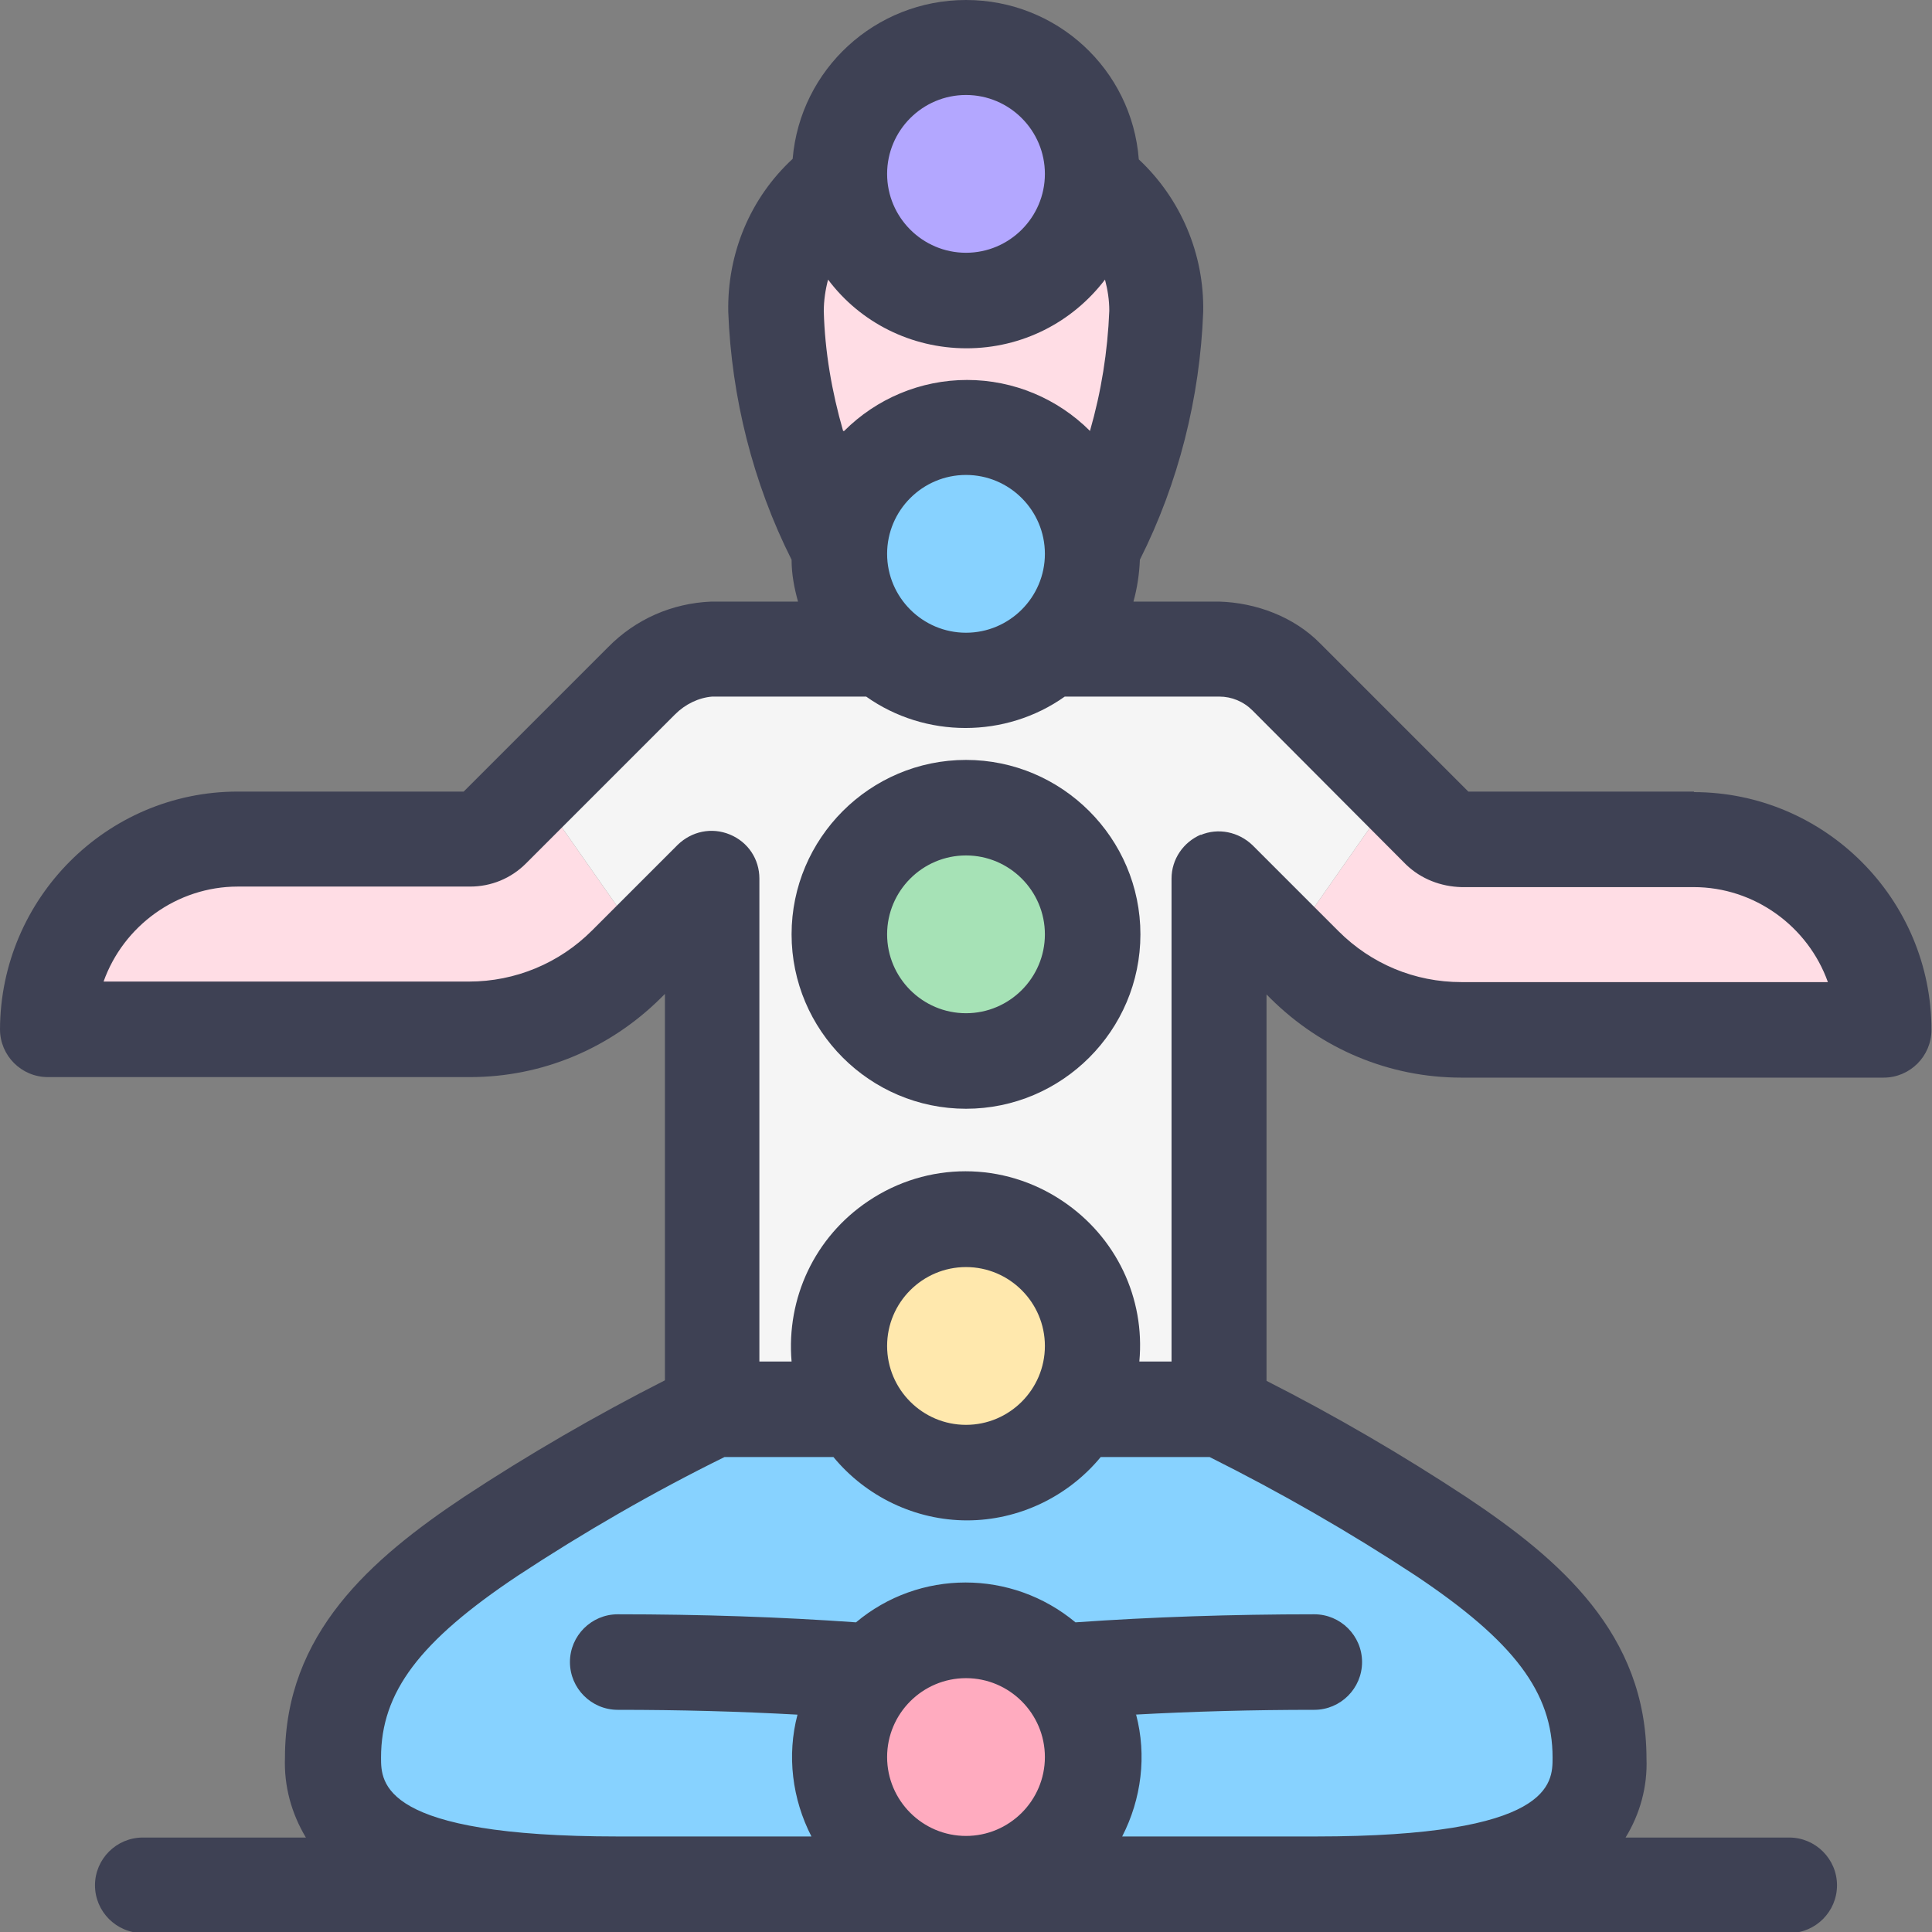 <?xml version="1.0" encoding="UTF-8"?><svg id="a" xmlns="http://www.w3.org/2000/svg" width="36" height="36" viewBox="0 0 36 36"><rect x="0" y="0" width="36" height="36" fill="#808080" stroke="none"/><defs><style>.o{fill:#a6e2b6;}.p{fill:#f5f5f5;}.q{fill:#ffdde5;}.r{fill:#3e4154;}.s{fill:#ffe8ad;}.t{fill:#b3a7ff;}.u{fill:#ffabbf;}.v{fill:#87d2ff;}</style></defs><g id="b"><g id="c"><g id="d"><path class="v" d="M29.8,32.75c0,1.77-1.77,2.36-5.31,2.36H11.51c-3.54,0-5.31-.59-5.31-2.36s1.18-2.95,2.95-4.13c1.33-.87,2.71-1.66,4.13-2.36h2.68c.42,.73,1.2,1.18,2.04,1.18s1.62-.45,2.04-1.18h2.68c1.43,.7,2.81,1.49,4.13,2.36,1.77,1.18,2.95,2.36,2.95,4.13Z"/></g><g id="e"><path class="q" d="M21.54,5.8c-.06,1.54-.46,3.06-1.19,4.42-.06-1.26-1.09-2.25-2.35-2.25s-2.3,.99-2.35,2.25c-.72-1.36-1.13-2.88-1.19-4.42-.03-.95,.42-1.85,1.19-2.41,.09,1.24,1.12,2.19,2.35,2.19s2.27-.96,2.35-2.19c.77,.56,1.21,1.46,1.19,2.41Z"/></g><g id="f"><path class="q" d="M35.11,19.18h-7.87c-1.1,0-2.15-.44-2.92-1.21l-.34-.34,2.06-2.94,.78,.78c.11,.11,.26,.17,.42,.17h4.33c1.96,0,3.54,1.59,3.54,3.54Z"/></g><g id="g"><path class="q" d="M12.02,17.63l-.34,.34c-.77,.77-1.83,1.21-2.92,1.21H.89c0-1.96,1.59-3.54,3.54-3.54h4.33c.16,0,.31-.06,.42-.17l.78-.78,2.06,2.94Z"/></g><g id="h"><path class="p" d="M26.04,14.69l-2.06,2.94-1.26-1.26v9.89h-2.68c.58-.99,.35-2.25-.52-2.99s-2.16-.74-3.04,0-1.1,2-.52,2.99h-2.68v-9.89l-1.26,1.26-2.06-2.94,2-2c.35-.36,.82-.57,1.32-.59h3.16c.89,.79,2.23,.79,3.12,0h3.16c.47,0,.92,.18,1.25,.52l2.07,2.07Z"/></g><g id="i"><path class="t" d="M20.36,3.25s0,.09,0,.14c-.09,1.24-1.12,2.19-2.35,2.19s-2.27-.96-2.35-2.19c0-.05,0-.09,0-.14,0-1.3,1.06-2.36,2.36-2.36s2.36,1.06,2.36,2.36Z"/></g><g id="j"><path class="v" d="M20.36,10.33c0,1.3-1.06,2.36-2.36,2.36s-2.36-1.06-2.36-2.36c0-.04,0-.07,0-.11,.06-1.26,1.09-2.25,2.35-2.25s2.3,.99,2.35,2.25c0,.04,0,.07,0,.11Z"/></g><g id="k"><circle class="o" cx="18" cy="17.41" r="2.36"/></g><g id="l"><path class="s" d="M20.36,25.08c0,1.3-1.06,2.36-2.36,2.36s-2.36-1.06-2.36-2.36,1.06-2.36,2.36-2.36c.63,0,1.23,.25,1.67,.69s.69,1.04,.69,1.67Z"/></g><g id="m"><circle class="u" cx="18" cy="32.75" r="2.36"/></g><g><path class="r" d="M31.57,14.75h-4.21l-2.76-2.76c-.49-.5-1.2-.76-1.88-.78h-1.6c.07-.25,.11-.52,.12-.78,.72-1.43,1.12-3.02,1.18-4.62,.02-1.08-.42-2.11-1.2-2.84C21.09,1.29,19.69,0,18,0s-3.09,1.29-3.23,2.96c-.79,.73-1.22,1.76-1.2,2.85,.06,1.59,.46,3.19,1.18,4.62,0,.27,.05,.53,.12,.78h-1.62c-.73,.03-1.41,.33-1.92,.85l-2.69,2.69H4.43c-2.44,0-4.42,1.99-4.43,4.43,0,.49,.4,.89,.89,.89h7.87c1.34,0,2.6-.53,3.55-1.47l.08-.08v7.2c-1.28,.65-2.54,1.38-3.74,2.17-1.74,1.16-3.34,2.55-3.34,4.86-.02,.53,.12,1.04,.39,1.49H2.66c-.49,0-.89,.4-.89,.89s.4,.89,.89,.89h30.68c.49,0,.89-.4,.89-.89s-.4-.89-.89-.89h-3.05c.27-.44,.41-.95,.39-1.47,0-2.32-1.61-3.71-3.35-4.87-1.2-.79-2.45-1.52-3.73-2.17v-7.2l.08,.08c.95,.94,2.21,1.47,3.55,1.47h7.87c.49,0,.89-.4,.89-.89,0-2.44-1.99-4.43-4.43-4.43ZM18,1.77c.81,0,1.47,.66,1.47,1.47s-.66,1.47-1.47,1.47-1.47-.66-1.47-1.47,.66-1.47,1.47-1.47Zm0,29.5c.81,0,1.47,.66,1.47,1.47s-.66,1.47-1.47,1.47-1.47-.66-1.47-1.47,.66-1.47,1.47-1.47Zm3.14,.68c1.09-.06,2.21-.09,3.35-.09,.49,0,.89-.4,.89-.89s-.4-.89-.89-.89c-1.53,0-3.03,.05-4.45,.15-1.19-.99-2.91-.99-4.09,0-1.4-.1-2.89-.15-4.44-.15-.49,0-.89,.4-.89,.89s.4,.89,.89,.89c1.15,0,2.27,.03,3.35,.09-.2,.76-.1,1.57,.26,2.27h-3.6c-4.42,0-4.42-1-4.42-1.47,0-1.22,.72-2.17,2.55-3.39,1.23-.81,2.53-1.56,3.85-2.21h2.03c.61,.74,1.53,1.18,2.49,1.18s1.88-.44,2.49-1.18h2.03c1.32,.66,2.61,1.4,3.84,2.21,1.84,1.23,2.55,2.18,2.55,3.39,0,.48,0,1.47-4.42,1.47h-3.6c.36-.7,.46-1.51,.26-2.27Zm-3.14-5.4c-.81,0-1.47-.66-1.47-1.47s.66-1.47,1.47-1.47,1.47,.66,1.47,1.47-.66,1.47-1.47,1.47Zm4.38-11c-.33,.14-.55,.46-.55,.82v9h-.6c.11-1.18-.43-2.32-1.43-2.99-1.1-.74-2.52-.74-3.62,0-1,.67-1.53,1.81-1.43,2.99h-.6v-9c0-.36-.21-.68-.55-.82s-.71-.06-.97,.19l-1.6,1.6c-.61,.61-1.43,.95-2.29,.95H1.93c.37-1.04,1.37-1.77,2.5-1.77h4.33c.39,0,.76-.15,1.04-.43l2.78-2.78c.19-.19,.44-.31,.69-.33h2.87c1.1,.78,2.6,.78,3.7,0h2.88c.23,0,.45,.09,.62,.26l2.86,2.87c.28,.27,.65,.41,1.03,.42h4.33c1.13,0,2.13,.73,2.5,1.77h-6.83c-.87,0-1.68-.34-2.29-.95l-1.6-1.6c-.26-.25-.64-.33-.97-.19Zm-6.67-7.52c-.21-.73-.34-1.48-.36-2.23,0-.2,.03-.4,.08-.59,.6,.8,1.55,1.28,2.58,1.28s1.97-.48,2.58-1.28c.05,.19,.08,.38,.08,.58-.03,.76-.15,1.51-.36,2.24-.6-.6-1.42-.95-2.29-.95s-1.69,.35-2.29,.95Zm2.29,.82c.81,0,1.47,.66,1.47,1.47s-.66,1.47-1.47,1.47-1.47-.66-1.47-1.47,.66-1.47,1.47-1.47Z"/><g id="n"><path class="r" d="M18,14.46c-1.63,0-2.95,1.32-2.95,2.95s1.32,2.95,2.95,2.95,2.95-1.32,2.95-2.95c0-1.63-1.32-2.95-2.95-2.95Zm0,4.72c-.98,0-1.77-.79-1.77-1.77s.79-1.77,1.77-1.77,1.77,.79,1.77,1.77-.79,1.77-1.77,1.77Z"/><path class="r" d="M18,20.66c-1.79,0-3.25-1.46-3.25-3.25s1.46-3.25,3.25-3.25h0c1.79,0,3.25,1.46,3.25,3.25,0,1.79-1.46,3.25-3.25,3.25Zm0-5.9c-1.46,0-2.65,1.19-2.65,2.65s1.19,2.65,2.65,2.65,2.65-1.19,2.65-2.65c0-1.46-1.19-2.65-2.65-2.65Zm0,4.72c-1.14,0-2.07-.93-2.07-2.07s.93-2.07,2.07-2.07,2.07,.93,2.07,2.07-.93,2.07-2.07,2.07Zm0-3.54c-.81,0-1.47,.66-1.47,1.47s.66,1.47,1.47,1.47,1.47-.66,1.47-1.47-.66-1.47-1.47-1.47Z"/></g></g></g></g></svg>
